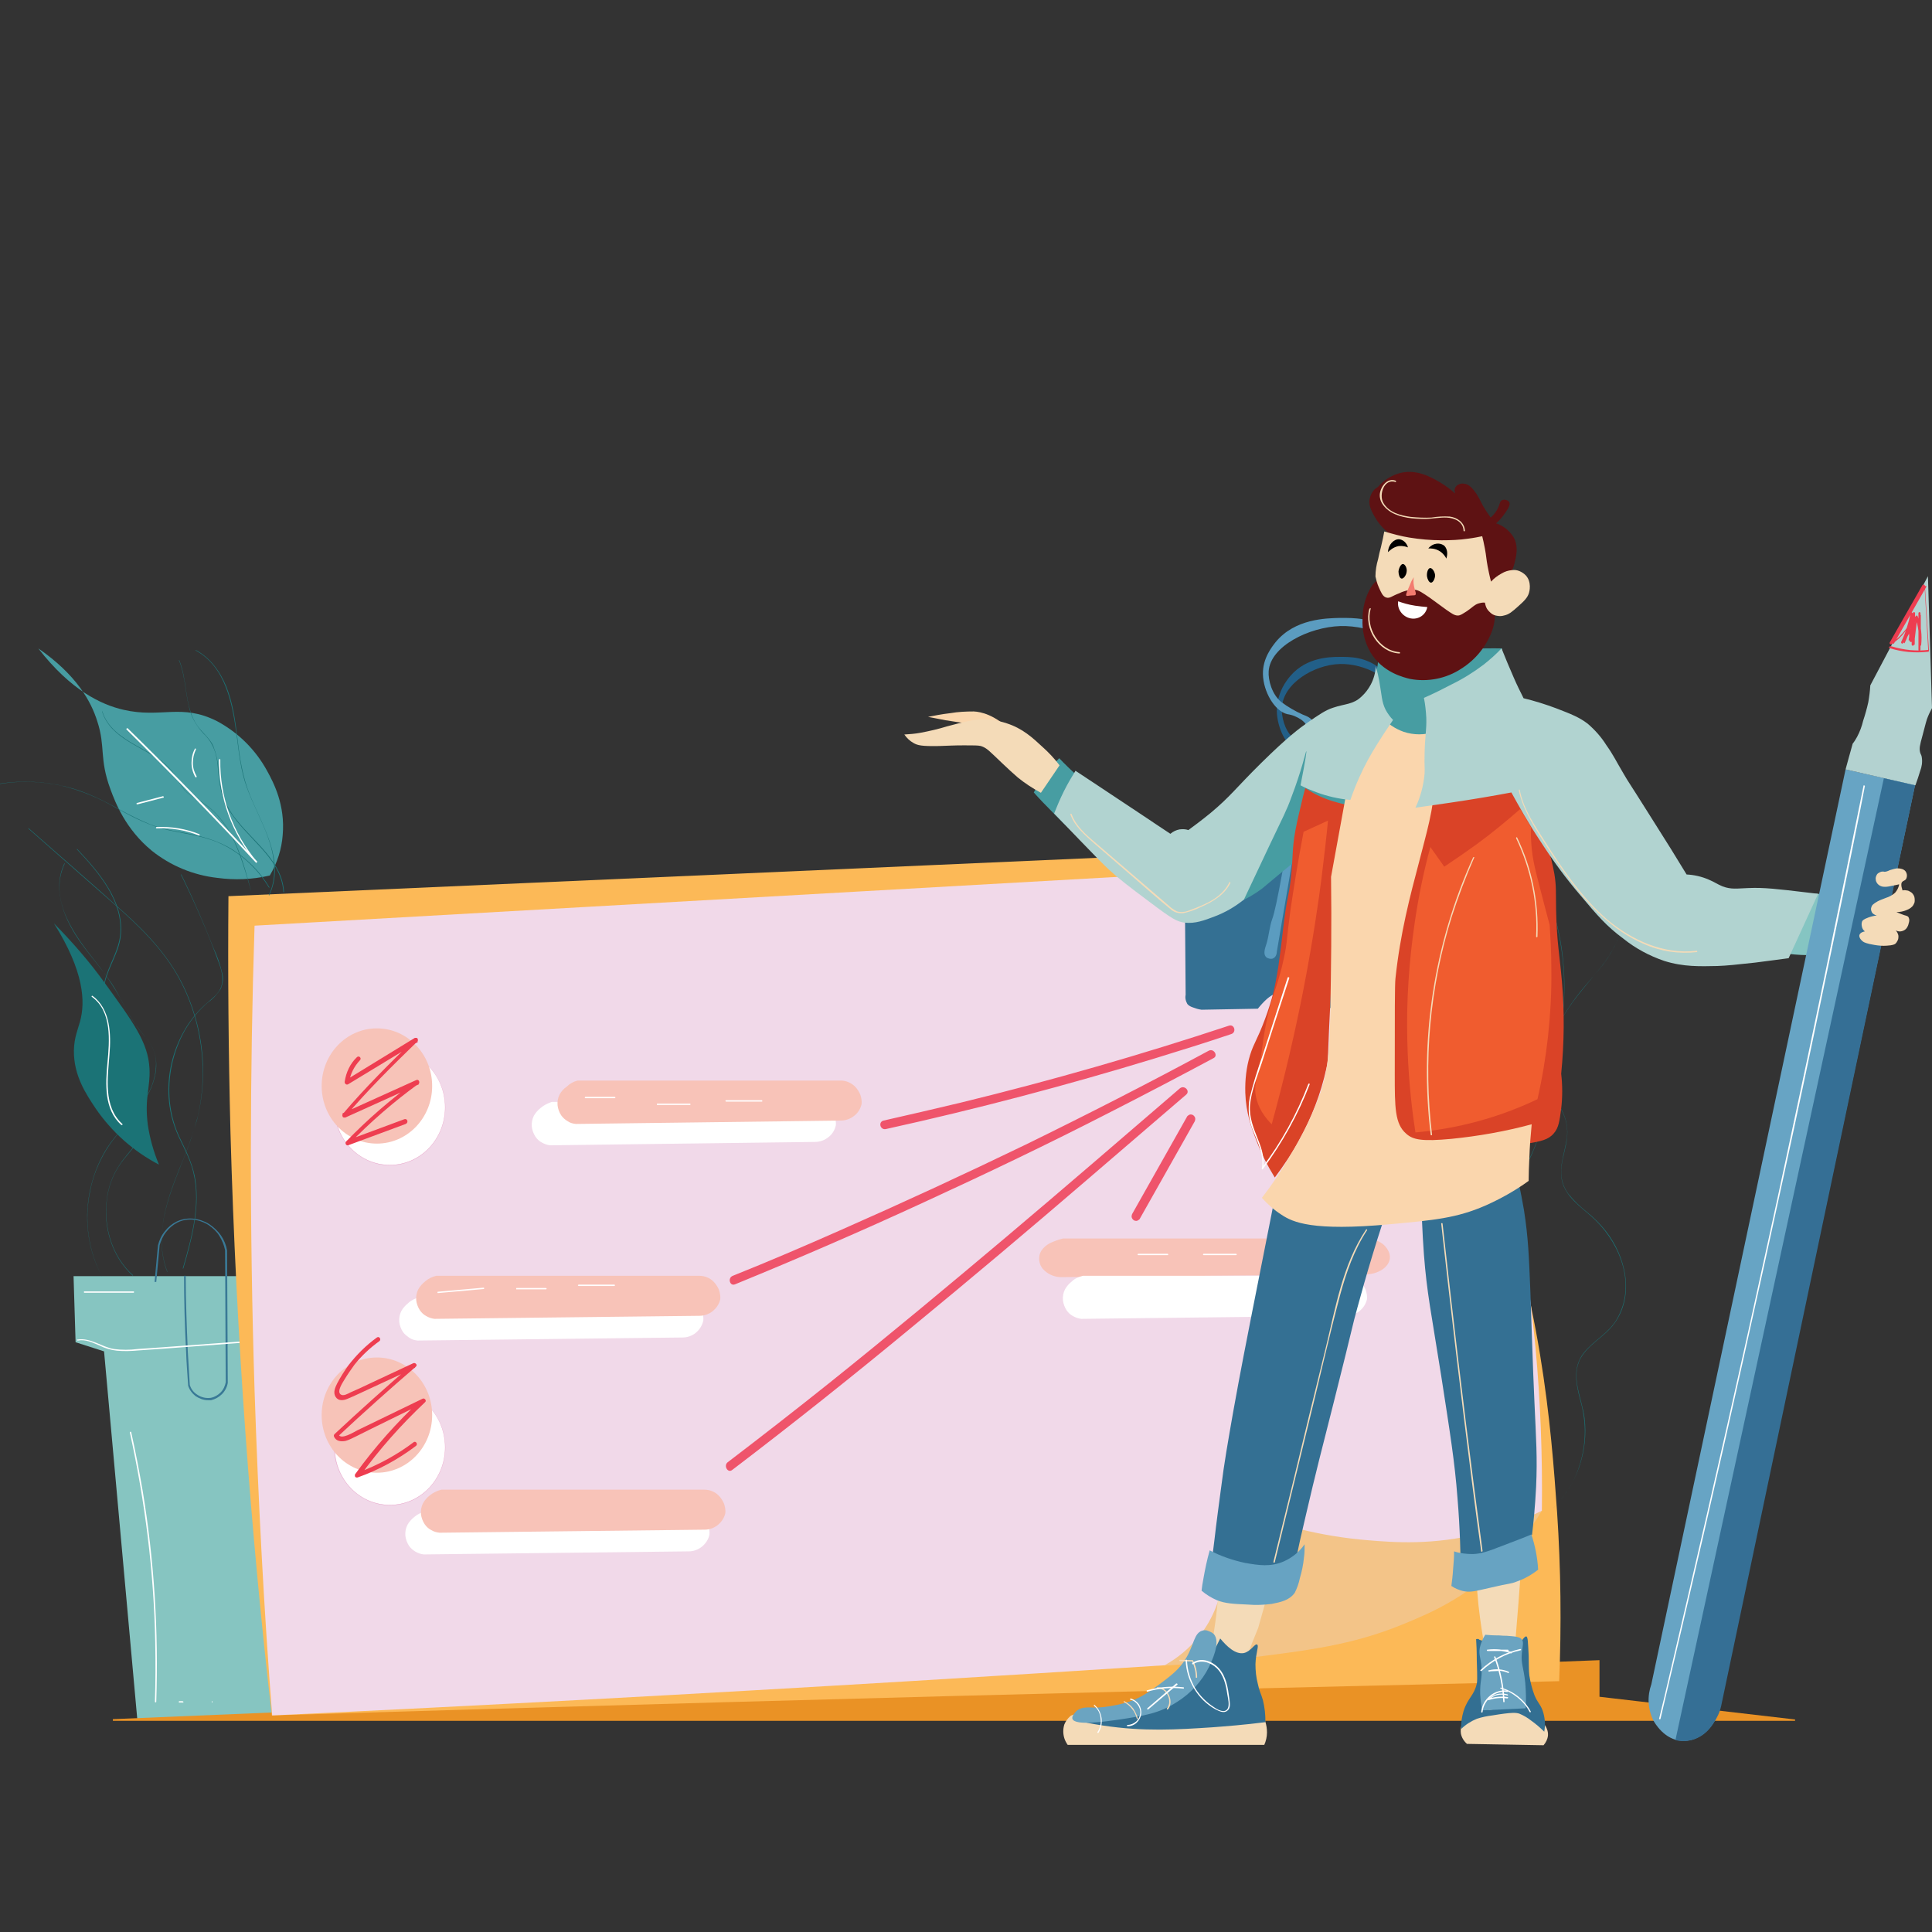 <?xml version="1.0" encoding="utf-8"?>
<!-- Generator: Adobe Illustrator 25.2.3, SVG Export Plug-In . SVG Version: 6.00 Build 0)  -->
<svg version="1.1" id="Layer_1" xmlns="http://www.w3.org/2000/svg" xmlns:xlink="http://www.w3.org/1999/xlink" x="0px" y="0px"
	 viewBox="0 0 570 570" style="enable-background:new 0 0 570 570;" xml:space="preserve">
<rect x="0" y="0" width="570" height="570" fill="#333333" stroke="none"/>
<style type="text/css">
	.st0{clip-path:url(#SVGID_2_);}
	.st1{fill:#86C5C1;}
	.st2{fill:#397996;}
	.st3{fill:#FFFFFF;}
	.st4{fill:#EA9225;}
	.st5{fill:#FCB957;}
	.st6{fill:#F3C488;}
	.st7{fill:#225F88;}
	.st8{fill:#F1D9E9;}
	.st9{fill:#347093;}
	.st10{fill:#F8C3B8;}
	.st11{fill:#5B9CC0;}
	.st12{fill:#479DA2;}
	.st13{fill:#1B7376;}
	.st14{fill:#E59BC3;}
	.st15{fill:#F7C3B8;}
	.st16{fill:#EE3D50;}
	.st17{fill:#FAD6AD;}
	.st18{fill:#F4DBB8;}
	.st19{fill:#5E1213;}
	.st20{fill:#DA4327;}
	.st21{fill:#F05C2F;}
	.st22{fill:#85C5C2;}
	.st23{fill:#67A3C2;}
	.st24{fill:#336F92;}
	.st25{fill:#6BA4C1;}
	.st26{fill:#B1D3D0;}
	.st27{fill:#67A4C4;}
	.st28{fill:#B3D2D0;}
	.st29{fill:#356F95;}
	.st30{fill:#EF546B;}
	.st31{fill:#F37C70;}
</style>
<g>
	<defs>
		<rect id="SVGID_1_" width="570" height="570"/>
	</defs>
	<clipPath id="SVGID_2_">
		<use xlink:href="#SVGID_1_"  style="overflow:visible;"/>
	</clipPath>
	<g class="st0">
		<path class="st1" d="M21.7,376.5l0.6,19.5l8.4,2.7l9.8,108.5l42.4-1.8c-1.5-42.9-3-85.9-4.5-128.9H21.7z"/>
		<path class="st2" d="M61.3,413.1c-1.3,0-2.5-0.5-3.6-1.2c-1-0.8-1.8-1.8-2.2-3.1v-0.1c-0.2-3.3-0.5-6.7-0.6-10.1
			c-0.4-7.4-0.6-14.8-0.6-22.2h0.5c0,7.4,0.3,14.8,0.6,22.2c0.2,3.3,0.4,6.7,0.6,10c0.4,1.3,1.2,2.3,2.4,3c1.1,0.7,2.5,1,3.8,0.8
			c1.1-0.2,2.1-0.8,2.9-1.6c0.8-0.8,1.3-1.9,1.5-3l-0.2-39c-0.3-1.5-0.9-2.9-1.7-4.2c-0.8-1.3-1.9-2.3-3.2-3.2
			c-1.1-0.7-5-2.8-9.2-0.7c-1.3,0.7-2.4,1.6-3.3,2.8c-0.9,1.1-1.5,2.5-1.9,3.9l-1,10.8h-0.5l1-10.8c0.4-1.5,1-2.9,2-4.1
			c0.9-1.2,2.1-2.2,3.5-2.9c4.4-2.1,8.5,0,9.7,0.8c1.3,0.9,2.5,2,3.4,3.3c0.9,1.3,1.5,2.8,1.8,4.4l0.2,39.1
			c-0.2,1.2-0.8,2.4-1.7,3.3c-0.9,0.9-2,1.5-3.2,1.8C62,413.1,61.7,413.1,61.3,413.1z"/>
		<path class="st3" d="M23,395.5c2.3-0.4,4.3,0.6,6.4,1.5c1.6,0.8,3.3,1.3,5.1,1.5c2.2,0.2,4.4,0.1,6.6-0.1l7.2-0.5l27.9-2.1
			c0.2,0,0.2-0.4,0-0.4l-28.4,2.1l-7.2,0.5c-2.3,0.3-4.7,0.3-7,0c-3.6-0.6-6.9-3.4-10.7-2.8C22.6,395.1,22.7,395.6,23,395.5
			L23,395.5z M38.3,422.6c4.5,20.4,7.1,41.1,7.5,62c0.1,5.8,0.1,11.7-0.1,17.5c0,0.2,0.4,0.2,0.4,0c0.7-20.8-0.6-41.7-4-62.2
			c-1-5.8-2.1-11.6-3.4-17.4c0,0-0.1-0.1-0.1-0.1c0,0-0.1,0-0.1,0c0,0-0.1,0-0.1,0.1C38.3,422.5,38.3,422.5,38.3,422.6L38.3,422.6z
			 M24.9,381.4h14.5c0.1,0,0.1,0,0.1-0.1c0,0,0.1-0.1,0.1-0.1s0-0.1-0.1-0.1c0,0-0.1-0.1-0.1-0.1H24.9c-0.1,0-0.1,0-0.1,0.1
			c0,0-0.1,0.1-0.1,0.1s0,0.1,0.1,0.1C24.8,381.4,24.9,381.4,24.9,381.4z"/>
		<path class="st4" d="M33.3,507.5h496.3l-57.9-6.7V490l-311.5,12.1L33.3,507.5z"/>
		<path class="st4" d="M529.6,507.7H33.3v-0.5l126.8-5.3l311.8-12.1v10.8l57.7,6.7L529.6,507.7z M45.8,507.2H525l-53.6-6.2v-10.7
			l-311.2,12.1L45.8,507.2z"/>
		<path class="st5" d="M67.4,264.4c-0.2,22.7,0,46,0.6,69.8c1.7,60.8,6,118.2,12.2,171.9c88.8-2.7,177.7-5.2,266.5-7.4
			c37.8-0.9,75.5-1.8,113.3-2.7c0.7-16.6,0.5-33.2-0.6-49.7c-1.8-25.4-4.6-63.4-21.2-107.4c-12.2-32.2-29.6-62.1-51.5-88.6
			L67.4,264.4z"/>
		<path class="st6" d="M454.9,445.7c-3.7,6.2-8.3,11.8-13.5,16.8c-10.1,9.5-19.9,13.6-27.7,16.8c-15,6.1-27.5,7.6-47.6,10.1
			c-9.4,1.1-17.2,1.7-22.5,2c-0.6-3.8-7.7-52.1,14.2-65.8c10.3-6.4,26.7-1.9,59.2,7.4C433.2,437.6,446.3,442.3,454.9,445.7z"/>
		<path class="st7" d="M378.9,279c-0.7,2.4-0.8,4.9-1.4,7.3c-0.3,1.2-0.7,2.6-0.1,3.5c0.2,0.3,0.4,0.5,0.7,0.6c0.3,0.1,0.6,0.1,1,0
			c0.3-0.2,0.6-0.5,0.8-0.8c0.2-0.3,0.3-0.7,0.2-1.1c3-20.7,5.9-41.4,8.9-62.1c0.3-1,0.2-2.1-0.1-3.1c-0.5-1.1-1.5-1.9-2.6-2.3
			c-1.8-1-3.5-2.2-5.1-3.6c-2.2-2.1-3.2-6.1-3-8.7c0.4-7.1,9.5-12.6,17.1-12.8c7.2-0.2,16.5,4.2,17.4,11.5c0.4,3.1-0.6,7.9-3,10
			c-1.4,1.3-2.9,2.4-4.5,3.4c-0.7,0.3-1.4,0.8-1.8,1.4c-0.6,0.9-0.9,2-0.9,3.1l8.7,60.1c-0.2,2.6,0.4,4.6,1.4,5
			c0.2,0.1,0.5,0.1,0.8,0.1c0.3-0.1,0.5-0.2,0.7-0.4c0.3-0.4,0.4-0.9,0.5-1.4c0-0.5-0.1-1-0.3-1.5c-3.3-19.9-6.5-39.9-9.8-59.8
			c-0.4-0.9-0.5-2-0.2-2.9c0.3-0.7,0.9-1.3,1.7-1.6c1.5-0.8,2.8-1.8,4.3-2.6c2.6-1.5,4.1-5.8,4.4-8.7c0.8-7.7-6.2-13.4-7.3-14.2
			c-4.5-3.7-9.1-3.6-12.2-3.6c-3.3,0-10.8,0.2-15.5,6.9c-1.9,2.6-3,5.8-3,9.1c0.1,4.9,2.8,10.5,5.9,11.3c1.2,0.2,2.4,0.8,3.4,1.6
			c0.3,0.2,0.6,0.6,0.9,0.9c0.2,0.4,0.4,0.8,0.4,1.2c0,0.6-0.1,1.2-0.4,1.8C381.9,263.1,379.8,276.1,378.9,279z"/>
		<path class="st8" d="M75.1,273.1c-1.4,43.3-1.5,89,0,137c1.1,33.2,2.8,65.2,5.2,96c62.2-2.9,124.8-6.3,188-10.1
			c25.2-1.5,50.3-3.1,75.3-4.7c4-2.2,7.5-5.2,10.3-8.7c4.3-5.4,5.8-10.7,7.7-17.5c1.8-6.6,2.9-13.3,3.2-20.1
			c12.3,5.1,25.3,8.3,38.6,9.4c8.2,0.7,19.4,1.5,33.5-2c6.2-1.6,12.3-3.8,18-6.7c0.2-16.1-0.4-32.3-1.9-48.3
			c-2.2-23.1-6.1-46-11.6-68.5c-6-25.6-13.7-50.7-23.2-75.2L75.1,273.1z"/>
		<path class="st9" d="M349.5,254.1c0.1,13.2,0.2,26.3,0.3,39.4c-0.1,0.5-0.1,0.9,0,1.4c0.1,0.5,0.3,0.9,0.5,1.3
			c0.4,0.5,1,0.8,1.6,1c0.8,0.3,1.7,0.6,2.6,0.7l16.6-0.3c0.8-1,1.7-2,2.7-2.9c1.8-1.5,2.5-1.5,2.7-1.5c0.9,0.1,1.8,0.5,2.4,1.2
			c1,0.8,1.8,1.8,2.3,3h57.9c1,0,1.9-0.5,2.6-1.2c0.4-0.4,0.7-0.9,0.8-1.5c0.2-0.5,0.2-1.1,0.2-1.7c-0.1-0.7-0.4-1.4-0.8-2.1
			c-0.4-0.6-1-1.1-1.6-1.5c0.2-12,0.4-24,0.6-36.1c-0.3-1-0.9-1.9-1.8-2.5c-0.4-0.3-1-0.5-1.5-0.6c-0.5-0.1-1.1-0.1-1.6,0.1
			l-82.4-0.2c-0.5-0.2-1-0.3-1.6-0.2c-0.5,0.1-1,0.3-1.5,0.6c-0.5,0.4-0.9,1-1.1,1.6C349.3,252.8,349.3,253.5,349.5,254.1z"/>
		<path class="st3" d="M162.8,325.1h77.6c1.6,0,3.1,0.6,4.2,1.7c0.7,0.7,1.2,1.5,1.6,2.4c0.3,0.9,0.5,1.9,0.4,2.8
			c-0.3,1.4-1.1,2.7-2.2,3.5c-1.1,0.9-2.5,1.4-3.9,1.4l-78.2,1c-0.9-0.1-1.7-0.4-2.4-0.8c-0.8-0.4-1.4-1-1.9-1.7c-0.6-0.9-1-2-1.1-3
			c-0.1-1.1,0.1-2.2,0.6-3.2c0.5-0.9,1.2-1.7,2.1-2.4C160.4,326.1,161.6,325.5,162.8,325.1z M123.7,382.7h77.6c1.6,0,3,0.6,4.2,1.7
			c0.7,0.7,1.2,1.5,1.6,2.4c0.3,0.9,0.5,1.9,0.4,2.8c-0.3,1.4-1.1,2.7-2.2,3.6c-1.1,0.9-2.5,1.4-3.9,1.4l-78.2,0.9
			c-0.9-0.1-1.7-0.3-2.4-0.8s-1.4-1-1.9-1.7c-0.6-0.9-1-2-1.1-3c-0.1-1.1,0.1-2.2,0.6-3.2c0.5-0.9,1.2-1.7,2.1-2.4
			C121.3,383.6,122.5,383.1,123.7,382.7z M125.5,445.9h77.6c1.6,0,3,0.6,4.2,1.7c0.7,0.7,1.2,1.5,1.6,2.4s0.5,1.9,0.4,2.8
			c-0.3,1.4-1.1,2.6-2.2,3.5c-1.1,0.9-2.5,1.4-3.9,1.4l-78.2,0.9c-0.9-0.1-1.7-0.4-2.4-0.8s-1.4-1-1.9-1.7c-0.6-0.9-1-2-1.1-3
			c-0.1-1.1,0.1-2.2,0.6-3.2c0.5-0.9,1.2-1.7,2.1-2.4C123.1,446.8,124.3,446.2,125.5,445.9z"/>
		<path class="st10" d="M170.4,318.8H248c1.6,0,3,0.6,4.2,1.7c0.7,0.7,1.2,1.5,1.6,2.4c0.3,0.9,0.5,1.9,0.4,2.8
			c-0.3,1.4-1.1,2.7-2.2,3.5c-1.1,0.9-2.5,1.4-3.9,1.4l-78.2,1c-0.9-0.1-1.7-0.3-2.4-0.8c-0.7-0.4-1.4-1-1.9-1.7c-0.6-0.9-1-2-1.1-3
			c-0.1-1.1,0.1-2.2,0.6-3.2c0.5-0.9,1.2-1.7,2.1-2.3C168.1,319.7,169.2,319.1,170.4,318.8z"/>
		<path class="st11" d="M375.4,271c-0.9,2.4-1,5.1-1.8,7.6c-0.4,1.2-0.9,2.7-0.2,3.6c0.2,0.3,0.6,0.5,1,0.6c0.4,0.1,0.8,0.1,1.1,0
			c0.4-0.2,0.7-0.4,0.9-0.8c0.2-0.4,0.3-0.8,0.3-1.2c3.7-21.5,7.3-43,11-64.5c0.3-1,0.3-2.2-0.2-3.2c-0.6-1.3-1.9-1.8-3.2-2.3
			c-2.2-1-4.3-2.2-6.3-3.7c-2.7-2.2-3.9-6.4-3.7-9.1c0.5-7.3,11.8-13,21.2-13.3c8.9-0.2,20.5,4.4,21.6,11.9
			c0.5,3.2-0.8,8.2-3.7,10.4c-1.7,1.4-3.6,2.6-5.6,3.5c-0.9,0.3-1.6,0.8-2.2,1.5c-0.7,0.9-1.1,2-1.1,3.2
			c3.6,20.8,7.2,41.6,10.8,62.4c-0.2,2.7,0.5,4.8,1.8,5.2c0.3,0.1,0.6,0.1,0.9,0.1c0.3-0.1,0.6-0.2,0.8-0.4c0.3-0.4,0.5-0.9,0.6-1.5
			c0-0.5-0.1-1.1-0.4-1.5l-12.2-62.1c-0.2-0.5-0.4-1-0.4-1.5c0-0.5,0-1.1,0.2-1.6c0.5-0.8,1.2-1.4,2.1-1.7c1.8-0.8,3.5-1.8,5.3-2.7
			c3.3-1.6,5.1-6,5.5-9.1c0.9-8-7.8-13.9-9-14.8c-5.6-3.8-11.3-3.7-15.1-3.7c-4.1,0.1-13.4,0.2-19.1,7.2c-1,1.3-3.8,4.7-3.7,9.4
			c0.1,5.1,3.4,10.9,7.2,11.8c1.5,0.2,2.9,0.8,4.2,1.7c1.3,1,1.5,1.7,1.6,2.2c0.1,0.7-0.1,1.3-0.5,1.9
			C379.1,254.6,376.5,268,375.4,271z"/>
		<path class="st12" d="M79.6,258.3c-5.1,1.2-10.3,1.4-15.5,0.7c-7.1-0.8-13.8-3.6-19.3-8c-7.8-6.4-10.8-14.3-12.2-18.1
			c-3.4-9.2-1.4-12.5-3.9-20.1c-1.8-5.8-6.1-13.7-17.4-21.5c9.6,12.4,18.6,16.6,25.1,18.1c11.2,2.6,17.1-2,27.7,3.4
			c6.3,3.4,11.4,8.5,14.8,14.8c1.8,3.3,5.3,9.9,4.5,18.8C83.1,250.5,81.8,254.6,79.6,258.3z"/>
		<path class="st13" d="M46.9,343.6C39.4,339.7,33,334,28.2,327c-2.8-4.2-6.5-9.7-6.4-17.1c0.1-3.9,1.2-6.2,1.8-8.5
			c1.6-5.7,1.3-14.7-7.7-29c5.4,5.5,10.5,11.3,15,17.6c8.5,11.7,12.8,17.6,13.2,25.2c0.3,5.7-1.5,8.5-0.5,16.6
			C44.2,335.8,45.3,339.8,46.9,343.6z"/>
		<path class="st10" d="M128.7,376.4h77.6c1.6,0,3.1,0.6,4.2,1.7c0.7,0.7,1.2,1.5,1.6,2.4c0.3,0.9,0.5,1.9,0.4,2.8
			c-0.3,1.4-1.1,2.6-2.2,3.5c-1.1,0.9-2.5,1.4-3.9,1.4l-78.2,0.9c-0.9-0.1-1.7-0.4-2.4-0.8c-0.8-0.4-1.4-1-1.9-1.7
			c-0.6-0.9-1-2-1.1-3c-0.1-1.1,0.1-2.2,0.6-3.2c0.5-0.9,1.2-1.7,2.1-2.4C126.4,377.2,127.5,376.7,128.7,376.4z M130.2,439.5h77.6
			c1.6,0,3.1,0.6,4.2,1.7c0.7,0.7,1.2,1.5,1.6,2.4c0.3,0.9,0.5,1.9,0.4,2.8c-0.3,1.4-1.1,2.6-2.2,3.5c-1.1,0.9-2.5,1.4-3.9,1.4
			l-78.2,0.9c-0.9-0.1-1.7-0.3-2.5-0.8c-0.8-0.4-1.4-1-1.9-1.7c-0.6-0.9-1-2-1.1-3c-0.1-1.1,0.1-2.2,0.6-3.2
			c0.5-0.9,1.2-1.7,2.1-2.4C127.8,440.4,129,439.8,130.2,439.5z M313.6,365.4H403c1.7,0,3.4,0.5,4.8,1.5c0.2,0.1,2.7,2.1,2.2,4.7
			c-0.5,2.4-3.4,4.3-7.1,4.4l-90.1,0.8c-1.9-0.1-3.7-0.9-5-2.3c-0.7-0.7-1.1-1.7-1.2-2.7c-0.1-1,0.1-2,0.7-2.9
			c0.6-0.9,1.5-1.6,2.4-2.1C311,366.2,312.3,365.7,313.6,365.4z"/>
		<path class="st13" d="M49.4,375.2c-3.9-10-0.4-20.6,3.4-30.1c2.1-4.8,3.8-9.6,5.3-14.6c1.1-4.3,1.7-8.7,1.8-13.2
			c0.2-8.9-1.7-17.7-5.5-25.8c-4.1-8.8-10.7-15.9-17.8-22.3c-9.3-8.4-18.7-16.5-28.1-24.8c-0.1-0.1-0.2,0-0.1,0.1l25,22
			c7.4,6.5,14.7,13.4,19.5,22.3c4.4,8.2,6.7,17.3,6.9,26.6c0.1,4.6-0.4,9.3-1.4,13.8c-1.3,4.9-2.9,9.6-4.9,14.3
			c-4,10-8.3,21.2-4.1,31.9C49.3,375.3,49.4,375.2,49.4,375.2L49.4,375.2z"/>
		<path class="st13" d="M39.2,376.2c-6-5.4-8.6-13.9-7.7-21.9c0.4-4.1,1.9-8,4.3-11.3c2.6-3.6,6.2-6.5,7-11.1
			c0.8-4.4-1.1-8.8-3.1-12.7c-2.4-4.6-5.2-9-7.1-14c-1.9-5-2.8-10.3-1.6-15.5c1.1-4.6,4-8.6,4.6-13.3c1.3-10.2-6.3-19-12.8-25.9
			c-0.1-0.1-0.1,0-0.1,0.1c6.2,6.6,13.5,15,12.8,24.8c-0.4,5.1-3.5,9.3-4.7,14.3c-0.9,4.6-0.6,9.3,1,13.7c1.6,4.6,3.7,9,6.3,13.2
			c2.5,4.4,5.3,9.6,4.6,14.9c-0.7,5-4.8,8.1-7.4,12.1c-2.1,3.1-3.4,6.7-3.8,10.3c-1.1,8.1,1.5,16.9,7.7,22.5
			C39.2,376.3,39.3,376.3,39.2,376.2L39.2,376.2z M79.4,264.2c4.9-10-1.9-20.4-5.6-29.5c-2.3-5.6-3.1-11.4-3.8-17.3
			c-0.6-5-1.3-10-3.2-14.8c-1.8-4.4-4.7-8.5-9-10.8c-0.1,0-0.1,0.1-0.1,0.1c8.9,4.8,10.9,15.9,12.1,25c0.7,5.2,1.2,10.5,3,15.4
			c1.8,5,4.4,9.6,6.2,14.6c2,5.5,2.9,11.8,0.3,17.2C79.3,264.2,79.4,264.3,79.4,264.2L79.4,264.2z"/>
		<path class="st13" d="M79.5,261.8c-2.6-4.4-6.2-8.1-10.5-10.9c-4.8-3.1-10.1-4.4-15.7-5.4c-3.1-0.5-6.1-1.2-9-2.3
			c-2.9-1.2-5.7-2.6-8.5-4.1c-5.2-2.9-10.5-5.6-16.3-7c-6.4-1.6-13.1-1.9-19.6-0.9c-0.1,0,0,0.1,0,0.1c6-1,12.2-0.8,18.2,0.5
			c5.8,1.4,11.3,3.7,16.4,6.7c5,2.8,9.9,5.3,15.5,6.5s11.3,1.8,16.5,4.6c5.3,2.8,9.7,7.1,12.8,12.2
			C79.4,261.9,79.6,261.9,79.5,261.8L79.5,261.8z M83.8,263.2c-0.5-9.1-8.8-14.7-14-21.3c-1.5-1.8-2.7-3.9-3.7-6.1
			c-0.9-2.7-1.5-5.6-1.6-8.4c-0.1-2.5-0.7-5-1.6-7.4c-1.3-2.7-3.9-4.3-5.3-6.9c-3.2-5.6-2.3-12.4-4.7-18.3c0-0.1-0.2,0-0.1,0
			c2.1,5.1,1.8,10.8,3.6,16c1,2.4,2.4,4.5,4.3,6.3c2.3,2.5,3.2,5.4,3.5,8.7c0.2,2.7,0.5,5.3,1.1,7.9c0.6,2.1,1.5,4.2,2.7,6
			c2.4,3.7,5.6,6.7,8.6,10c3.5,3.8,6.7,8.1,7,13.5c0,0,0,0,0,0c0,0,0,0,0,0S83.8,263.3,83.8,263.2C83.8,263.3,83.8,263.3,83.8,263.2
			L83.8,263.2z"/>
		<path class="st13" d="M74.2,263.3c-2.4-9.1-5.2-19.7-13.2-25.7c-2.2-1.7-5.1-2.6-6.8-4.9c-1.5-1.9-2.4-4.2-4.1-6
			c-2.8-3-6.5-4.8-10-6.8c-4.2-2.4-8.4-5.2-9.9-10c0-0.1-0.1,0-0.1,0c2.5,8.1,12,10.3,18,15.1c1.8,1.4,3.3,3.2,4.4,5.1
			c0.5,1.1,1.2,2.1,1.9,3c0.9,1,2,1.8,3.2,2.4c2.3,1.3,4.5,2.9,6.3,4.8c1.7,1.9,3.1,3.9,4.3,6.1C70.9,251.7,72.5,257.5,74.2,263.3
			C74.1,263.4,74.2,263.3,74.2,263.3L74.2,263.3z M30,376.5c-4-7.8-5.2-16.6-3.4-25.1c0.8-4.2,2.4-8.2,4.6-11.9
			c2.4-4,5.7-7.3,8.7-10.9c4.8-5.9,9.1-14.8,3.7-21.8c-1.5-1.9-3.1-3.6-4.4-5.6s-2.2-4-3.3-6c-2.2-3.9-4.7-7.7-7.5-11.2
			c-6.3-8-14.3-18.5-9.3-29.2c0-0.1-0.1-0.1-0.1-0.1c-3.8,8.1,0.2,17.1,5.1,23.8c2.8,3.9,6,7.5,8.7,11.4c2.7,4,4.4,8.4,7.1,12.3
			c1.3,2,3.1,3.6,4.4,5.6c1.3,2.1,1.9,4.4,1.7,6.8c-0.2,5-2.7,9.4-5.7,13.3c-2.8,3.6-6.1,6.8-8.6,10.6c-2.2,3.4-3.8,7.2-4.8,11.2
			C24.6,358.8,25.7,368.3,30,376.5C29.9,376.7,30.1,376.6,30,376.5L30,376.5z M54.1,374.2c2.4-8.3,4.8-17.1,3.6-25.8
			c-0.6-4.3-2.4-8.1-4.3-12c-1.8-3.6-2.9-7.4-3.3-11.4c-0.7-7.3,0.9-14.7,4.5-21.1c1.8-3.1,4.1-5.9,6.8-8.2c1.5-1,2.7-2.4,3.7-3.9
			c0.7-1.6,0.9-3.3,0.4-5c-0.6-2.4-1.4-4.8-2.5-7.1c-0.9-2.3-1.9-4.6-2.8-6.9c-2.1-5-4.3-9.9-6.7-14.8c0-0.1-0.2,0-0.1,0.1
			c4.2,8.5,8,17.2,11.2,26.1c0.8,2.1,1.4,4.6,0.7,6.8c-0.7,2.1-2.5,3.4-4.1,4.8c-2.5,2.1-4.7,4.7-6.4,7.5
			c-3.5,5.8-5.3,12.5-5.1,19.3c0.1,3.3,0.7,6.7,1.8,9.8c1.4,4,3.7,7.5,5,11.6c3.2,10,0.2,20.6-2.6,30.3c0,0,0,0,0,0
			S54,374.2,54.1,374.2C54.1,374.2,54.1,374.2,54.1,374.2C54.1,374.1,54.1,374.1,54.1,374.2L54.1,374.2z M439.1,317.2
			c5.6,0.6,11.6,1.4,16.4,4.7c4.5,3.1,7.4,8,6.8,13.6c-0.6,4.8-3,9.8-0.9,14.6c1.9,4.3,6.2,6.8,9.4,10c7.5,7.4,11.9,19.3,6.2,29.1
			c-2.4,4.2-6.9,6.3-9.8,10c-3.3,4.3-2.2,9.3-0.9,14.2c1.6,5.6,1.7,11.5,0.2,17.2c-1.4,5.6-4.4,10.6-8.5,14.6c0,0,0,0,0,0s0,0,0,0
			s0,0,0,0s0,0,0,0c3.5-3.4,6.2-7.6,7.9-12.3c1.6-4.7,2.2-9.6,1.6-14.5c-0.7-5.7-4.2-12-1.2-17.6c2.3-4.2,7.1-6.4,9.9-10.2
			c6.2-8.4,3.5-19.9-2.5-27.5c-1.6-2-3.5-3.9-5.5-5.5c-2-1.6-3.9-3.4-5.5-5.4c-1.7-2.3-2.4-5.2-2-8c0.3-2.8,1.3-5.5,1.6-8.3
			c0.7-5.4-1.7-10.3-6-13.6c-4.9-3.7-11.3-4.5-17.2-5.2C439,317.1,439,317.2,439.1,317.2L439.1,317.2z"/>
		<path class="st13" d="M444.5,339.4c12.8-15.4,18.6-36,16.7-55.8c-0.5-5.6-1.7-11-3.4-16.3c0-0.1-0.2,0-0.1,0
			c6.2,19.1,4.7,39.9-4.2,58c-2.5,5-5.5,9.7-9.1,14C444.3,339.4,444.4,339.5,444.5,339.4z"/>
		<path class="st13" d="M445.6,351c8.5-10.5,11.5-24.2,11.9-37.5c0.5-15.9-2.9-31.5-4.5-47.2c-1-9.7-1.4-19.6,0.1-29.3
			c0-0.1-0.1-0.1-0.1,0c-2.6,16.5,0.3,33,2.5,49.3c2,14.4,3.2,29.3-0.1,43.6c-1.7,7.6-5,14.8-9.9,21
			C445.5,351,445.5,351.1,445.6,351L445.6,351z"/>
		<path class="st13" d="M441.5,335l9.8-17.6c3.2-5.7,6.2-11.5,9.6-17.1c1.6-2.7,3.4-5.3,5.4-7.8c1.8-2.2,3.7-4.3,5.5-6.5
			c3.5-4.1,6-9,7.4-14.2c1.6-6.4,1.6-13,1.6-19.5c0,0,0,0,0,0c0,0,0,0,0,0c0,0,0,0,0,0s0,0,0,0c0.1,5.9,0,11.9-1.2,17.8
			c-1.2,5.7-3.8,11-7.5,15.5c-3.6,4.5-7.4,8.6-10.4,13.5c-3.3,5.3-6.2,10.9-9.2,16.4L441.4,335c0,0,0,0,0,0
			C441.4,335.1,441.4,335.1,441.5,335C441.5,335.1,441.5,335.1,441.5,335C441.5,335.1,441.5,335.1,441.5,335L441.5,335z"/>
		<path class="st3" d="M319.5,376.4h77.6c1.6,0,3.1,0.6,4.2,1.7c0.7,0.7,1.2,1.5,1.6,2.4c0.3,0.9,0.5,1.9,0.4,2.8
			c-0.3,1.4-1.1,2.6-2.2,3.5c-1.1,0.9-2.5,1.4-3.9,1.4l-78.2,0.9c-0.9-0.1-1.7-0.4-2.4-0.8c-0.8-0.4-1.4-1-1.9-1.7
			c-0.6-0.9-1-2-1.1-3c-0.1-1.1,0.1-2.2,0.6-3.2c0.5-0.9,1.2-1.7,2.1-2.4C317.1,377.2,318.3,376.7,319.5,376.4z M37.3,215.2
			c13,12.8,25.8,25.9,38.2,39.3c0.2,0.2,0.4-0.1,0.3-0.3c-7.1-8.4-11-19.1-10.8-30.1c0-0.2-0.4-0.2-0.4,0
			c-0.1,11.1,3.8,21.9,11,30.4l0.3-0.3c-12.4-13.4-25.1-26.5-38.2-39.3C37.5,214.7,37.2,215,37.3,215.2L37.3,215.2z"/>
		<path class="st3" d="M58,229c-0.7-1.2-1.1-2.5-1.1-3.9c0-1.4,0.3-2.7,0.9-4c0.1-0.2-0.2-0.4-0.3-0.2c-0.7,1.3-1,2.7-1,4.2
			c0,1.4,0.4,2.9,1.1,4.1c0,0,0,0,0,0.1s0,0,0.1,0s0.1,0,0.1,0c0,0,0.1,0,0.1,0c0,0,0,0,0.1,0c0,0,0,0,0-0.1
			C58,229.1,58,229.1,58,229C58,229,58,229,58,229z M58.8,246.1c-4-1.6-8.3-2.3-12.6-2.1c-0.2,0-0.3,0.4,0,0.4
			c4.3-0.2,8.5,0.5,12.5,2.1C58.9,246.6,59,246.2,58.8,246.1L58.8,246.1z M48.1,234.9l-7.7,2c-0.1,0-0.1,0-0.1,0.1c0,0,0,0.1,0,0.2
			c0,0.1,0,0.1,0.1,0.1c0,0,0.1,0,0.2,0l7.7-2C48.4,235.3,48.3,234.9,48.1,234.9L48.1,234.9z M36.1,331.6
			c-5.7-5.1-4.3-13.8-3.8-20.5c0.5-6,0.3-13.4-5-17.3c-0.2-0.1-0.4,0.2-0.2,0.3c6,4.3,5.2,13,4.6,19.5c-0.6,6.2-1,13.8,4.1,18.3
			C36,332,36.3,331.8,36.1,331.6z M52.9,502.3h1c0,0,0.1,0,0.1,0s0,0,0.1,0c0,0,0,0,0-0.1c0,0,0,0,0-0.1c0-0.1,0-0.1-0.1-0.1
			c0,0-0.1-0.1-0.1-0.1h-1c-0.1,0-0.1,0-0.1,0.1c0,0-0.1,0.1-0.1,0.1c0,0.1,0,0.1,0.1,0.1C52.8,502.3,52.9,502.3,52.9,502.3z
			 M62.6,502.3c0,0,0.1,0,0.1-0.1c0,0,0-0.1,0-0.1c0,0,0-0.1,0-0.1c0,0-0.1-0.1-0.1-0.1c0,0-0.1,0-0.1,0.1c0,0,0,0.1,0,0.1
			c0,0,0,0.1,0,0.1C62.5,502.2,62.5,502.3,62.6,502.3z M129.2,381.5l13.5-1.2c0.2,0,0.2-0.4,0-0.4l-13.5,1.2
			C129,381.1,129,381.5,129.2,381.5z M152.4,380.4h8.7c0.1,0,0.1,0,0.1-0.1c0,0,0.1-0.1,0.1-0.1s0-0.1-0.1-0.1c0,0-0.1-0.1-0.1-0.1
			h-8.7c0,0-0.1,0-0.1,0.1c0,0,0,0.1,0,0.1c0,0,0,0.1,0,0.1C152.3,380.4,152.3,380.4,152.4,380.4z M170.7,379.4h10.6
			c0,0,0.1,0,0.1-0.1c0,0,0-0.1,0-0.1c0,0,0-0.1,0-0.1c0,0-0.1-0.1-0.1-0.1h-10.6c-0.1,0-0.1,0-0.1,0.1c0,0-0.1,0.1-0.1,0.1
			c0,0.1,0,0.1,0.1,0.1C170.6,379.4,170.7,379.4,170.7,379.4z M172.7,324h8.7c0.1,0,0.1,0,0.1-0.1c0,0,0.1-0.1,0.1-0.1
			c0-0.1,0-0.1-0.1-0.1c0,0-0.1-0.1-0.1-0.1h-8.7c-0.1,0-0.1,0-0.1,0.1c0,0-0.1,0.1-0.1,0.1c0,0.1,0,0.1,0.1,0.1
			C172.6,324,172.6,324,172.7,324z M193.9,326h9.7c0,0,0.1,0,0.1-0.1c0,0,0-0.1,0-0.1c0,0,0-0.1,0-0.1c0,0-0.1-0.1-0.1-0.1h-9.7
			c0,0-0.1,0-0.1,0.1c0,0,0,0.1,0,0.1c0,0,0,0.1,0,0.1C193.8,326,193.9,326,193.9,326z M214.2,325h10.6c0,0,0.1,0,0.1-0.1
			c0,0,0-0.1,0-0.1c0,0,0-0.1,0-0.1c0,0-0.1-0.1-0.1-0.1h-10.6c-0.1,0-0.1,0-0.1,0.1c0,0-0.1,0.1-0.1,0.1s0,0.1,0.1,0.1
			C214.1,325,214.1,325,214.2,325z M335.8,370.3h8.7c0.1,0,0.1,0,0.1-0.1c0,0,0.1-0.1,0.1-0.1c0-0.1,0-0.1-0.1-0.1
			c0,0-0.1-0.1-0.1-0.1h-8.7c-0.1,0-0.1,0-0.1,0.1c0,0-0.1,0.1-0.1,0.1c0,0.1,0,0.1,0.1,0.1C335.7,370.3,335.8,370.3,335.8,370.3z
			 M355.1,370.3h9.6c0.1,0,0.1,0,0.1-0.1c0,0,0.1-0.1,0.1-0.1c0-0.1,0-0.1-0.1-0.1c0,0-0.1-0.1-0.1-0.1h-9.6c-0.1,0-0.1,0-0.1,0.1
			c0,0-0.1,0.1-0.1,0.1c0,0.1,0,0.1,0.1,0.1C355,370.3,355.1,370.3,355.1,370.3z M373.5,370.3h5.8c0.1,0,0.1,0,0.1-0.1
			c0,0,0.1-0.1,0.1-0.1c0-0.1,0-0.1-0.1-0.1c0,0-0.1-0.1-0.1-0.1h-5.8c-0.1,0-0.1,0-0.1,0.1c0,0-0.1,0.1-0.1,0.1
			c0,0.1,0,0.1,0.1,0.1C373.4,370.3,373.4,370.3,373.5,370.3z"/>
		<path class="st3" d="M115.1,444c9,0,16.3-7.6,16.3-17s-7.3-17-16.3-17s-16.3,7.6-16.3,17S106,444,115.1,444z"/>
		<path class="st14" d="M115,444.1c-9,0-16.4-7.7-16.4-17.1s7.4-17.1,16.4-17.1s16.4,7.7,16.4,17.1S124.1,444.1,115,444.1z M115,410
			c-9,0-16.3,7.6-16.3,17s7.3,17,16.3,17s16.3-7.6,16.3-17S124,410,115,410z"/>
		<path class="st15" d="M111.2,434.5c9,0,16.3-7.6,16.3-17s-7.3-17-16.3-17s-16.3,7.6-16.3,17S102.2,434.5,111.2,434.5z"/>
		<path class="st16" d="M122.3,425.3c-5.1,3.9-10.8,7-16.8,9.2l0.7,1c5.7-7.9,12.1-15.1,19.2-21.8c0.6-0.5-0.2-1.4-0.8-1l-13,6.3
			l-6.2,3c-0.8,0.4-4.9,3-5.5,1.2l-0.2,0.6c7.5-7,15.2-13.9,23-20.6c0.6-0.5-0.2-1.3-0.8-1l-10.7,5l-5.1,2.4l-2.7,1.2
			c-0.8,0.4-2.1,1.2-2.9,0.6c-1.2-0.9,0.6-3.5,1.2-4.5c0.9-1.5,1.9-2.9,2.9-4.3c2.1-2.6,4.5-4.9,7.3-6.9c0.7-0.5,0-1.6-0.7-1.1
			c-3.2,2.3-6,5.1-8.4,8.2c-1.2,1.7-2.3,3.4-3.3,5.3c-0.6,1.2-1.3,2.7-0.5,4c0.8,1.3,2.3,1.1,3.5,0.6c2.2-0.9,4.4-2,6.6-3l13.4-6.2
			l-0.8-1c-7.8,6.7-15.5,13.6-23,20.6c-0.1,0.1-0.1,0.2-0.2,0.3c0,0.1,0,0.2,0,0.3c0.5,1.5,2.1,1.7,3.5,1.4c1-0.3,2-0.8,3-1.3l4-2
			l16.1-7.9l-0.8-1c-7.2,6.7-13.7,14-19.5,22c-0.1,0.1-0.1,0.2-0.1,0.4s0,0.3,0.1,0.4c0.1,0.1,0.2,0.2,0.3,0.2c0.1,0,0.3,0,0.4,0
			c6.2-2.2,11.9-5.3,17.2-9.3c0.7-0.5,0-1.6-0.7-1.1L122.3,425.3z"/>
		<path class="st3" d="M115.1,343.7c9,0,16.3-7.6,16.3-17c0-9.4-7.3-17-16.3-17s-16.3,7.6-16.3,17C98.7,336.1,106,343.7,115.1,343.7
			z"/>
		<path class="st14" d="M115,343.8c-9,0-16.4-7.7-16.4-17.1s7.4-17.1,16.4-17.1s16.4,7.7,16.4,17.1S124.1,343.8,115,343.8z
			 M115,309.7c-9,0-16.3,7.6-16.3,17c0,9.4,7.3,17,16.3,17s16.3-7.6,16.3-17C131.3,317.3,124,309.7,115,309.7z"/>
		<path class="st15" d="M111.2,337.4c9,0,16.3-7.6,16.3-17c0-9.4-7.3-17-16.3-17s-16.3,7.6-16.3,17
			C94.9,329.8,102.2,337.4,111.2,337.4z"/>
		<path class="st16" d="M119.3,330.2l-17,6.3l0.6,1.1c6.3-6.5,13.2-12.5,20.5-17.8c0.2-0.1,0.3-0.2,0.3-0.4c0-0.2,0-0.3-0.1-0.5
			c0-0.1-0.1-0.1-0.2-0.2c-0.1-0.1-0.1-0.1-0.2-0.1c-0.2,0-0.3,0-0.5,0.1l-21.7,9.8l0.8,1c6.7-7.9,14-15.1,21.4-22.3
			c0.1-0.1,0.1-0.3,0.1-0.4s-0.1-0.3-0.1-0.4c-0.1-0.1-0.2-0.2-0.4-0.2c-0.1,0-0.3,0-0.4,0L102,318.7l1,0.7c0.3-2.5,1.5-4.8,3.2-6.6
			c0.6-0.6-0.3-1.5-0.9-0.9c-2,1.9-3.2,4.5-3.6,7.2c-0.1,0.5,0.4,1.1,1,0.8l20.6-12.5l-0.8-1c-7.4,7.2-14.7,14.4-21.4,22.3
			c-0.1,0.1-0.1,0.3-0.1,0.4c0,0.1,0.1,0.3,0.1,0.4c0.1,0.1,0.2,0.2,0.4,0.2c0.1,0,0.3,0,0.4,0l21.7-9.8l-0.7-1.1
			c-7.5,5.4-14.4,11.4-20.8,18c-0.4,0.4,0,1.3,0.6,1.1l17-6.3C120.6,331.2,120.2,329.9,119.3,330.2L119.3,330.2z"/>
		<path class="st17" d="M273.8,211.5c1.6-0.3,3.9-0.8,6.6-1.1c2.3-0.4,4.6-0.5,6.9-0.5c2,0.1,6.2,0.9,11.1,5.8
			c-3.6-0.8-6.6-1.3-8.7-1.6c-3.6-0.6-5.7-0.8-10.7-1.6C276.8,212.1,275,211.7,273.8,211.5z"/>
		<path class="st18" d="M435.5,464.5c0.1,2.9,0.4,5.9,0.7,9.1c0.5,4.6,1.2,8.9,1.9,12.9l8.9-1.3c0.7-8.1,1.3-16.3,1.9-24.4
			L435.5,464.5z M432.3,506.9c-1,1.3-1.5,2.9-1.3,4.5c0.2,1.2,0.9,2.3,1.8,3.1l22.6,0.4c0.7-0.8,1.2-1.8,1.3-2.9
			c0.2-2.8-2.5-4.9-3.6-5.8C446.8,501.3,435.7,502,432.3,506.9z M315.8,506.3c-0.8,0.7-1.4,1.5-1.8,2.5c-0.4,1.3-0.4,2.7,0,4
			c0.2,0.7,0.6,1.4,1,2h58c0.5-1.1,0.8-2.4,0.8-3.7c0-2.2-0.7-4.4-2-6.2C369,504.9,319.2,503.4,315.8,506.3z"/>
		<path class="st9" d="M376.4,351.6c-0.6,3.2-1.5,8-2.7,13.9c-2,10.2-2.7,13.6-4.3,21.7c-1.5,7.7-3.4,17.2-5.6,29.5
			c-1.5,8.6-2.6,14.7-3.6,22.7c-0.4,3-1.4,10.4-1.9,14.9c-0.4,3.2-0.7,5.8-1,7.5l20.3,2.5l4.8-4.5c0.6-3,1.6-7.4,2.9-12.9
			c2.8-12.1,4.8-19.8,8.2-33.2c6.2-24.6,5.2-21.5,7-28c2.3-8.5,5.8-20.6,10.9-35.3l8,3.3c0,3.8,0.2,9.5,0.7,16.4
			c0.9,11.6,2.1,16.8,5.1,35.8c2.6,16.8,4,25.4,4.8,36c0.8,9.5,0.9,17.2,1,22.2c4.4-1.4,8.6-3.3,12.5-5.5c3-1.7,5.8-3.6,8.5-5.8
			c0.4-3.3,0.9-8.2,1.2-14.1c0.4-8.8,0-14-0.5-25.2c-0.5-10.9-0.8-21.8-1.2-32.7c-0.4-9.8-0.6-15.7-1.9-23.9
			c-0.9-5.3-1.9-9.6-2.6-12.6L376.4,351.6z"/>
		<path class="st3" d="M410.8,194.6c-0.3,1.5,0.6,3-0.2,6.6c-0.1,1.3-0.6,2.5-1.4,3.5c-1.5,1.6-3.1,1-3.9,2.2
			c-1.3,2.1,2.4,6.7,2.7,7c1.3,1.6,4.9,6.1,11.1,6.4c7.2,0.4,11.7-5.1,12.9-6.7c0.8-1,4.4-6,3.2-10.9c-0.4-1.7-1.1-2.1-1.9-4.9
			c-1.2-4-0.3-5.3-1.1-6.7C429.3,186,412,189,410.8,194.6z"/>
		<path class="st12" d="M382.9,253.4c-0.1,0.1-2.5,2.1-5.8,4.8c-3.1,2.6-4.3,3.6-4.8,4c-4.3,3.2-9.2,5.4-14.5,6.3
			c-7.4,1.2-13.3-2.7-25.1-10.3c-7.9-5.3-15.1-11.3-21.7-18.1c-2.5-2.5-4.6-4.7-6-6.3c1-1.8,2.1-3.6,3.4-5.3
			c1.3-1.7,2.6-3.3,4.1-4.8c1.5,1.6,3.9,3.9,6.8,6.6c9.4,8.8,14.1,13.1,20,15.6c4,1.7,10.7,4.5,17.6,2c2.2-0.8,4.7-2.2,15.7-16.6
			c9.4-12.2,9.3-13.4,12.8-15.6c6.6-4.2,10.8-2.7,15.5-7.3c3.9-3.9,5.2-9.3,5.7-13.2c12-2.8,24.2-4.1,36.5-3.9c0.5,3,0.8,6,0.7,9.1
			c0,1.3-0.6,18.8-11.8,30.5C417.9,245.3,390.6,247.2,382.9,253.4z"/>
		<path class="st19" d="M404,147.8c0,0.8,0,2,1.6,4.7c2.6,4.4,4.2,4,5,6.4c1.4,4.3-2.2,9.5-3.1,10.8c-1.4,2.1-1.9,1.7-3.1,3.7
			c-1.6,2.8-2.4,5.9-2.4,9.1c-0.2,3.5,0.6,6.9,2.3,9.9c3.6,6.1,10.1,7.5,11.7,7.9c5.2,1,10.7-0.1,15.1-3c4.3-2.7,7.5-6.7,9.2-11.4
			c1.6-5-0.2-6.5,2.1-11.4c1.6-3.5,3.3-4.2,4.4-8.2c0.5-2,1.1-4.4,0.2-6.9c-0.5-1.2-1.3-2.2-2.3-3.1c-1-0.9-2.1-1.5-3.3-1.9
			c0.9-0.8,1.7-1.7,2.4-2.7c1-1.4,1.9-2.7,1.5-3.5c-0.2-0.4-0.6-0.6-1-0.7c-0.4-0.1-0.9-0.1-1.2,0.1c-0.6,0.3-0.6,1.1-1.1,2.2
			c-0.5,1.1-1.3,2.1-2.2,2.9c-0.8-1.1-1.6-2.3-2.3-3.5c-0.6-1.2-1.2-2.4-1.9-3.5c-1-1.4-2.1-2.9-3.7-3c-0.5-0.1-1,0-1.5,0.2
			c-0.5,0.2-0.8,0.5-1.1,1c-0.2,0.5-0.2,1.1,0,1.7c-1.3-1.2-2.8-2.3-4.3-3.2c-2.7-1.6-6.9-4-11.7-2.9c-2.6,0.6-5,2.1-6.8,4.2
			C405,144.5,404.2,146.1,404,147.8z"/>
		<path class="st18" d="M406.8,173.3c0.6,1.3,1.1,2.7,2.2,3c1.1,0.3,1.5-0.4,3.9-1.3c1.4-0.7,2.9-1,4.5-1c1.2,0.1,2.3,0.9,4.5,2.4
			c1.1,0.8,1.8,1.3,4.8,3.5c1.6,1.1,2.4,1.7,3.4,1.7c0.8,0,1.4-0.5,2.7-1.3c1.6-1.1,2-1.7,3.2-2.2c0.7-0.2,1.4-0.4,2.1-0.3
			c0.1,0.6,0.3,1.3,0.6,1.8s0.8,1,1.3,1.4c0.5,0.4,1.1,0.6,1.8,0.7c0.6,0.1,1.3,0.1,1.9-0.1c1.5-0.3,2.4-1.1,4.2-2.7
			c1.8-1.6,2.8-2.6,3.2-4c0.1-0.3,0.9-3.2-1-5.2c-0.5-0.5-1.1-0.9-1.8-1.2c-0.7-0.3-1.4-0.4-2.2-0.3c-1.1,0.1-2.1,0.4-3.1,1
			c-1.1,0.6-2.2,1.4-3.1,2.4c-0.5-1.9-0.8-3.5-1-4.5c-0.4-2.1-0.4-3.1-0.8-5.2c-0.3-1.6-0.6-2.9-0.8-3.7c-1,0.2-2.4,0.5-4,0.7
			c-2.7,0.4-5.3,0.5-8,0.5c-3.2,0-6.4-0.3-9.5-0.8c-2.5-0.4-5-1.1-7.4-1.8c-0.2,1.1-0.5,2.7-1,4.7c-0.4,1.5-0.5,1.9-0.8,3.4
			c-0.5,1.7-0.8,3.4-0.8,5.2C406,171,406.3,172.2,406.8,173.3z"/>
		<path class="st20" d="M385.1,232.5c-0.4,1.4-0.9,3.3-1.4,5.6c0,0-0.9,3.6-1.5,6.8c-1.1,6-0.6,7.5-1.4,14.6
			c-0.6,5.2-0.9,4.2-1.9,11.8c-0.6,4.6-0.6,5.5-1.4,11.3c-0.4,3.3-1,6.6-1.7,9.8c-0.7,2.8-1.6,5.6-2.6,8.3
			c-2.4,6.4-3.2,6.8-4.4,10.6c-1.1,3.6-1.5,7.3-1.4,11.1c0.2,6,1.8,10.3,3.4,14.4c1.4,3.7,3.2,7.2,5.3,10.6
			c2.7-3.6,5.2-7.3,7.3-11.3c3.6-6.5,6.3-13.5,7.9-20.8c0.7-3.1,0.3-2.5,1.3-21.8c0.3-6.6,0.8-15.3,1.6-25.5c0.4-5,0.6-7.6,1-10.8
			c0.7-6.6,1.9-13.2,3.4-19.6c-1.3-0.2-2.6-0.4-3.9-0.8C391.2,235.9,388,234.5,385.1,232.5z M415.8,244.9c-1.1,3.7-2.8,9.6-4.3,15.6
			c-1.8,6.3-3.2,12.7-4.4,19.1c-0.4,2.3-0.8,6.8-1.7,15.6c-1,10.5-1.2,13.2-1.2,15.4c-0.1,4.5,0.1,8.9,0.5,13.3
			c0.7,2.5,1.9,4.9,3.3,7c2.3,3.3,4.4,4.5,4.1,6.5c-0.1,0.7-0.5,1.4-1,1.9c-0.5,0.5-1.2,0.9-1.9,1.1c-0.7,0.1-1.3,0-2-0.2
			c-0.6-0.2-1.2-0.6-1.7-1.1c0.9,1.7,1.7,3.4,2.2,5.3c0.4,1.3,0.6,2.6,0.7,4c2-0.8,5-1.8,8.7-3c10.5-3.5,15.8-5.2,21.5-6
			c4.3-0.6,6.9-1.1,12.1-2c3.9-0.7,6.1-1.1,7.7-3c1.5-1.7,1.7-3.7,2.2-7.3c0.4-3.4,0.4-6.9,0-10.3c0.9-9.1,1-18.3,0.2-27.4
			c-0.6-7.2-1.5-11.3-1.7-20.9c-0.1-5.3,0.1-6.9-0.5-10.6c-1-5.7-2.8-11.2-5.6-16.4c-3.2-6.5-4.8-9.8-8-11.1
			c-1.3-0.5-3.9-0.2-9.2,0.5c-9.3,1.2-11.5,2.2-13,3c-2,1.1-3.8,2.6-5.3,4.3C417.2,240,416.5,242.2,415.8,244.9z"/>
		<path class="st21" d="M422,249.9l4.1,5.8c3-2,6.2-4.2,9.4-6.5c4.8-3.5,9.1-7.1,13-10.5c1.1,1.8,2.1,3.6,3.2,5.4
			c-0.1,2.1,0,4.1,0.2,6.2c0.4,3.9,1.1,6.5,2.6,12.3c0.6,2.3,1.5,5.9,2.7,10.3c0.2,3.4,0.5,7.8,0.5,13.1c0.1,6.6-0.3,13.3-1,19.9
			c-0.7,6.2-1.7,12.3-3.1,18.4c-11.3,5.4-23.5,8.7-36,9.8c-1.4-9-2.2-18.1-2.4-27.2c-0.3-11.6,0.5-23.2,2.2-34.8
			C418.5,264.6,420,257.2,422,249.9z M384.6,245.4l7.2-3.3c-0.4,4.5-1.1,10.2-1.9,16.9c-0.7,5.5-2.4,17.9-5.5,33.7
			c-2.2,11.2-5.2,24.4-9.2,39c-3.4-3.4-4.5-6.6-4.8-9.1c-0.3-2.5,0.3-4,1.2-8.8c1.1-5.6,0.8-5.9,1.7-10.6c1.8-9.9,3.6-11.5,5.5-20.6
			c1-4.5,0.7-5.1,1.9-13.9C381.5,263.3,382.7,255.3,384.6,245.4z"/>
		<path class="st22" d="M522.2,280.4c4.8,1.2,9.8,1.6,14.7,1.3c1.1-5.7,2.3-11.4,3.4-17.1c-1.8-0.7-3.7-1-5.6-0.9s-3.8,0.6-5.5,1.4
			C524.2,267.8,521.4,273.9,522.2,280.4z"/>
		<path class="st17" d="M407.6,211.4c1.7,2.1,4,3.6,6.5,4.5c3,1,6.2,1,9.2,0c0.4,4.5,0.5,9.1,0.2,13.6c-0.6,9.9-2.6,16-4.8,24.7
			c-2.7,10.2-5.6,21.2-7,34.5c-0.2,1.7-0.2,10.5-0.2,28.2c0,9.8,0,14.7,3.4,17.6c2,1.8,4.7,2.3,13.3,1.5c8-0.8,15.9-2.2,23.7-4.3
			c-0.3,3.2-0.6,6.6-0.7,10.1c-0.1,2.2-0.2,4.4-0.2,6.6c-4,2.9-8.3,5.3-12.8,7.3c-8.5,3.7-15.2,4.3-28.2,5.5
			c-22.8,2.1-28.6-0.6-31.9-2.8c-2.2-1.4-4.1-3.1-5.8-5c3.1-4,5.9-8.2,8.4-12.6c3.5-5.6,6.4-11.6,8.7-17.9
			c2.6-7.6,2.9-13.7,3.1-25.2s0.4-24.5,0.2-39l6.3-34.5L407.6,211.4z"/>
		<path class="st23" d="M429,457.7c1.8,0.6,3.7,0.8,5.5,0.8c2.5-0.1,4.3-0.7,8.9-2.5c3.9-1.5,6.9-2.6,8.4-3.3
			c1.1,3.3,1.8,6.8,2,10.4c-1.9,1.5-4,2.7-6.3,3.5c-2,0.8-1.8,0.4-7.7,1.8c-4.5,1-5.9,1.5-8.2,1c-1.2-0.3-2.4-0.8-3.4-1.5
			c0.2-1.5,0.4-3.1,0.5-4.8C428.9,461.1,429,459.3,429,457.7z"/>
		<path class="st18" d="M359.5,469c-0.1,2.5-0.4,5.1-0.7,7.8c-0.4,3.2-0.9,6.2-1.4,9.1l10.4,3c1.1-2.9,2.2-5.7,3.4-8.6
			c0.9-3.2,1.8-6.4,2.7-9.6L359.5,469z"/>
		<path class="st24" d="M360,483.4c1.9,2.3,4.5,4.8,7,4.3c2.1-0.5,3.2-2.9,3.9-2.5c0.6,0.4-0.4,2.3-0.5,5.8c0,2,0.2,3.9,0.7,5.8
			c0.5,2.4,0.9,2.7,1.5,4.8c0.5,2.1,0.8,4.3,0.7,6.5c-6.3,0.8-11.6,1.2-15.5,1.5c-10.6,0.7-20.3,1.3-32.3-0.5
			c-3.4-0.5-6.2-1.1-8-1.5c5.5-0.1,10.9-0.8,16.2-2.3c5.4-1.5,9.9-2.8,14.7-6.5c2.4-2,4.6-4.3,6.5-6.8
			C356.9,489.3,358.6,486.4,360,483.4z"/>
		<path class="st25" d="M354.7,481.1c-2.4,0.7-2.4,4-4.6,7.8c-2,3.6-4.7,5.5-8.4,8.3c-2.9,2.1-5.8,4.2-10.1,5.3
			c-2.7,0.7-5.4,1.2-8.2,1.3c-2.1,0-4.2-0.4-5.8,1c-0.1,0.1-1.5,1.4-1.2,2.3c0.7,2.2,10.2,0.7,13.3,0.3c7.9-1.2,12.4-1.9,17.6-5.3
			c4-2.5,7.3-6.1,9.4-10.3c0.7-1.5,3.6-7.3,1.4-9.7c-0.4-0.4-1-0.7-1.6-0.9C355.9,480.9,355.3,480.9,354.7,481.1z"/>
		<path class="st24" d="M435.5,483.6c0.1,1.5,0.2,3.7,0.2,6.3c0.2,5.8,0.1,6.3,0,6.8c-0.8,3.6-2.6,4.1-3.9,8.1
			c-0.5,1.7-0.8,3.5-0.7,5.3c1.3-1.3,2.9-2.3,4.6-3c1.5-0.5,3-0.8,4.6-1c6-1,7.1-0.8,8-0.5c1.2,0.5,2.4,1.2,3.4,2
			c1.4,1,2.7,2.1,3.9,3.3c0.4-2.1,0.2-4.3-0.5-6.3c-0.7-1.9-1.4-2.1-2.4-4.5c-0.7-1.9-1.2-3.8-1.5-5.8c-0.2-1.9-0.1-2.2-0.2-6
			c-0.2-3.6-0.2-5.4-0.7-5.5c-0.7-0.1-2.1,2.2-2.5,4.8c-0.1,1.6,0,3.2,0.3,4.8c0.4,3.3,0.7,5.4,0.7,5.4c0.3,1.4,0.4,2.9,0.2,4.3
			c-0.1,0.6-0.2,1.2-0.4,1.8c-1.5,0-3.1,0-4.8,0.1s-3.2,0.3-4.6,0.5c-0.1-1.8-0.2-3.2-0.2-4.2c-0.2-3.6-0.2-4.5-0.4-6.9
			c-0.2-3.1-0.3-2.5-0.4-3.9c-0.1-3,0.3-4.4-0.6-5.2c-0.3-0.3-0.7-0.4-1.1-0.5C436.3,483.5,435.9,483.5,435.5,483.6z"/>
		<path class="st25" d="M438.2,482.3c0.9,0.1,2.3,0.2,4.1,0.2c1.1,0.1,1.5,0.1,2.2,0.1c2.6,0.2,3.9,0.3,4.5,1.1c0.6,0.7,0.2,2,0,4
			c-0.3,3.3,0.5,4,1,8.8c0.2,2.5,0.3,5,0.1,7.5l-12.8,0.6c-0.3-1.6-0.5-3.2-0.6-4.8c-0.1-3.8,0.6-4.4,0.4-7.8
			c-0.2-3-0.9-3.7-0.5-5.9C436.9,484.8,437.4,483.5,438.2,482.3z"/>
		<path class="st18" d="M312.6,225.8c-1.5-2-3.2-3.8-5.1-5.5c-2.8-2.6-5.8-5.4-10.5-6.9c-2.7-0.9-5.5-1.3-8.3-1.1
			c-2,0.1-4.4,0.7-9.3,2c-2.6,0.8-5.2,1.4-7.9,1.9c-1.6,0.3-3.1,0.4-4.7,0.5c0.7,1,1.6,1.9,2.7,2.5c1.2,0.7,2.4,1,7.5,0.9
			c3.3-0.1,4.3-0.2,7.5-0.2c2.8,0,4.1,0,4.9,0.2c1.8,0.6,2.4,1.4,6.2,5c1.9,1.8,3.3,3.1,4.7,4.3c2.1,1.7,4.4,3.2,6.8,4.5
			L312.6,225.8z"/>
		<path class="st26" d="M420.1,205.9c3.4-1.5,6.1-2.9,8.2-4c3.3-1.6,6.5-3.6,9.4-5.8c1.9-1.5,3.7-3.1,5.3-4.8
			c1.1,2.8,2.3,5.6,3.6,8.6c0.9,2.1,1.9,4.1,2.9,6.1c3.3,0.8,6.5,1.8,9.7,3c4.4,1.7,6.7,2.6,9.2,4.5c2.1,1.8,4,3.9,5.5,6.3
			c2.2,3.1,2.8,4.6,5.3,8.8c1.4,2.4,0.9,1.4,7,11.1c2.1,3.4,4.2,6.6,6.8,10.8c1.9,3.1,3.5,5.7,4.6,7.5c2.2,0.1,4.4,0.6,6.5,1.5
			c1.9,0.8,2.6,1.4,4.1,2c2.6,1,4.4,0.6,7.7,0.5c4.5-0.2,8.7,0.3,17.1,1.3c1.5,0.2,2.7,0.3,3.4,0.4l-8.7,19
			c-2.4,0.3-5.8,0.8-9.9,1.3c-5.5,0.6-8.3,0.9-11.1,1c-5.1,0.1-10,0.3-15.7-1.5c-4.4-1.5-8.5-3.7-12.1-6.6
			c-4.9-3.6-7.7-6.9-12.5-12.6c-4.3-5-8.2-10.3-11.8-15.9c-3.8-5.7-6.6-10.8-8.7-14.6c-5.8,1.1-11.8,2.1-17.9,3
			c-3.5,0.5-7,1-10.4,1.5c1.5-3.2,2.4-6.6,2.7-10.1c0.1-2.1-0.1-1.9,0-5.8c0.1-5.4,0.6-6.8,0.5-10.6
			C420.7,209.9,420.5,207.8,420.1,205.9z M405.9,196.5c0.5,1.8,0.8,3.2,1,4.3c0.8,4.4,0.7,6.2,1.9,8.6c0.6,1.1,1.3,2.1,2.2,3
			c-1.9,2.8-3.5,5.2-4.6,7c-2,3.2-3.8,6.4-5.3,9.8c-1,2.2-1.9,4.5-2.7,6.8c-3.5-0.3-6.9-1.1-10.1-2.3c-1.6-0.6-3.1-1.2-4.6-2
			c1.6-8.2,1.8-10,1.7-10.1c-0.1-0.1-1.4,5.8-4.4,13.6c-1.4,3.9-2.4,5.7-6.5,14.3c-1.7,3.6-4.3,9.1-7.5,15.9c-2.6,2.1-5.5,3.8-8.7,5
			c-2.9,1.1-5.7,2.2-8.9,1.8c-2.1-0.3-3.5-1-10.1-6c-6.3-4.7-9.4-7.1-12.1-9.6c-1.6-1.5-4-3.9-8.7-8.8c-3.1-3.2-5.7-5.9-7.5-7.8
			c0.8-2,1.7-4.2,2.9-6.6s2.3-4.2,3.4-6l6.5,4.3c1.2,0.8,6.6,4.4,14,9.3c1.9,1.3,4.5,3,7.5,5c0.8-0.7,1.7-1.1,2.7-1.3
			c0.9-0.1,1.8-0.1,2.6,0.2c1.5-1.1,3.8-2.8,6.5-5c6-5,7.4-7.3,15-14.8c7.8-7.7,11.5-10.4,13.5-11.8c3.6-2.5,5.5-3.8,7.7-4.5
			c3.5-1.2,5.9-0.9,8.4-3.3c1.1-1,2-2.2,2.7-3.5C405.3,200.3,405.8,198.5,405.9,196.5z"/>
		<path class="st27" d="M544.5,227c-19.1,90-38.2,180-57.3,269.9c-0.6,1.7-0.9,3.6-0.8,5.4c0.1,1.8,0.6,3.7,1.4,5.3
			c0.4,0.7,3.2,5.7,8.4,6c4.6,0.3,9.2-3.2,10.9-8.7l57.9-273.3L544.5,227z"/>
		<path class="st28" d="M568.8,170l-17,32.2c-0.1,1.7-0.3,3.3-0.6,5c-0.4,1.8-0.9,3.6-1.5,5.4c-0.4,1.7-1,3.3-1.8,4.8
			c-0.4,0.7-0.8,1.4-1.3,2c-0.4,1.4-0.8,2.8-1.2,4.3c-0.3,1.1-0.6,2.2-0.9,3.3l20.6,4.7c0.5-1.4,1-2.8,1.4-4.2
			c0.5-1.3,0.7-2.6,0.5-4c-0.1-0.8-0.3-0.8-0.5-1.5c-0.3-1.2-0.1-2.1,0.7-5c1-3.9,1.1-4.1,1.3-4.8c0.4-1.1,0.9-2.2,1.5-3.3
			C569.6,195.9,569.2,183,568.8,170z"/>
		<path class="st29" d="M555.8,229.6l-61.5,283.8c2.3,0.5,4.7,0.3,6.8-0.8c1.8-0.9,3.2-2.3,4.3-4c1.1-1.6,2-3.4,2.4-5.3
			c19.1-90.6,38.1-181.1,57.2-271.6L555.8,229.6z"/>
		<path class="st18" d="M556,257.2c-0.4-0.1-0.9-0.1-1.3,0.1c-0.4,0.2-0.8,0.4-1,0.8c-0.2,0.4-0.4,0.9-0.3,1.3
			c0,0.5,0.2,0.9,0.5,1.3c0.4,0.5,1,0.8,1.6,0.9c0.8,0.1,1.6,0,2.4-0.2c1.2-0.2,2.4-0.5,2.4-0.5c-0.1,0.9-0.6,1.8-1.2,2.5
			c-0.8,0.7-1.7,1.2-2.7,1.5c-1.2,0.5-1.4,0.5-2.4,1c-1.4,0.8-1.7,1.2-1.8,1.5c-0.1,0.3-0.2,0.5-0.2,0.8c0,0.3,0.1,0.6,0.2,0.8
			c0.1,0.3,0.3,0.5,0.6,0.7c0.3,0.2,0.5,0.3,0.9,0.4c-0.9,0.1-1.7,0.3-2.5,0.6c-1.4,0.5-1.7,0.9-1.8,1.1c-0.2,0.5-0.2,1-0.1,1.5
			c0.1,0.6,0.4,1.1,0.9,1.5c-0.1,0-1.3,0.2-1.6,1c-0.3,1,1,2,1.2,2.1c0.2,0.1,0.8,0.5,3.3,0.9c1.2,0.2,2.4,0.3,3.6,0.2
			c1.8-0.1,2.2-0.4,2.4-0.5c0.4-0.3,0.6-0.7,0.8-1.1c0.2-0.4,0.2-0.9,0.2-1.3c-0.1-0.6-0.4-1.2-0.8-1.6c0.4,0.2,0.8,0.3,1.2,0.3
			c0.4,0,0.8-0.1,1.2-0.3c0.4-0.2,0.7-0.5,0.9-0.8s0.4-0.7,0.5-1.2c0.1-0.3,0.2-0.7,0.2-1c0-0.3-0.1-0.7-0.3-1
			c-0.4-0.4-0.8-0.3-2-0.8c-0.5-0.2-1-0.4-1.5-0.6c1,0,2.1-0.2,3-0.6c0.8-0.3,1.6-0.8,2-1.5c0.2-0.4,0.4-0.7,0.4-1.2s0-0.8-0.1-1.2
			c-0.2-0.6-0.6-1.2-1.2-1.5c-0.3-0.2-0.7-0.4-1.1-0.4c-0.4-0.1-0.8-0.1-1.2,0c-0.5-1.5-0.4-2.2-0.1-2.5c0.3-0.4,0.7-0.3,1.1-0.8
			c0.2-0.3,0.3-0.7,0.3-1.1c0-0.4-0.1-0.7-0.3-1.1c-0.7-1.1-2.4-1-2.7-1c-0.7,0.1-1.3,0.3-2,0.5C556.8,257.1,556.3,257.2,556,257.2z
			 M315.8,240.3c1.3,3.6,4.3,6.1,7.1,8.6l11.1,9.6c3.7,3.2,7.4,6.5,11.2,9.6c0.5,0.5,1.2,0.9,1.8,1.1c0.7,0.2,1.4,0.3,2.2,0.2
			c1.8-0.4,3.5-1,5.1-1.8c3.5-1.5,7-3.6,8.7-7.1c0.1-0.2-0.2-0.4-0.3-0.2c-1.5,3.1-4.3,5.1-7.4,6.5c-1.5,0.7-3.1,1.3-4.7,1.9
			c-1,0.4-2.2,0.5-3.3,0.2c-1-0.5-1.9-1.1-2.7-1.9l-19.8-17c-3.2-2.8-7-5.5-8.6-9.7C316.1,239.9,315.7,240.1,315.8,240.3
			L315.8,240.3z M434.6,253c-11.6,25.6-15.9,53.9-12.5,81.8c0,0.2,0.4,0.2,0.4,0c-2.6-21.6-0.7-43.5,5.8-64.3
			c1.9-5.9,4.1-11.7,6.6-17.4C435.1,252.9,434.8,252.7,434.6,253L434.6,253z M447.3,247.3c4.3,9,6.4,19,5.9,29c0,0.3,0.4,0.3,0.4,0
			c0.4-10.1-1.6-20.1-6-29.2C447.5,246.9,447.2,247.1,447.3,247.3L447.3,247.3z M448.1,233.2c1,4.9,3.6,9.2,6.2,13.4
			c2.8,4.4,5.7,8.8,8.8,13c5.8,7.8,12.8,15,21.9,18.9c4.9,2.2,10.3,3,15.6,2.4c0.2,0,0.2-0.4,0-0.4c-9.7,1.2-19.1-3.1-26.4-9.2
			c-7.6-6.5-13.2-14.9-18.5-23.2c-3-4.7-6.2-9.4-7.3-14.9C448.4,232.8,448,232.9,448.1,233.2L448.1,233.2z M411.7,141.8
			c-2.2-0.8-4,1.3-4.5,3.3c-0.6,2.6,1.1,4.7,3.2,6c2.9,1.7,6.6,2,10,2c2.1,0,4.3-0.5,6.4-0.4c2.3,0.1,4.9,1.2,5,3.9
			c0,0.2,0.4,0.2,0.4,0c-0.1-2.4-2.2-3.9-4.5-4.2c-1.8-0.1-3.6,0-5.4,0.3c-2,0.1-4.1,0-6.1-0.2c-3-0.4-6.5-1.3-8.1-4.2
			c-1.3-2.3,0.2-7.2,3.6-6.1C411.9,142.3,412,141.9,411.7,141.8L411.7,141.8z M404,179.6c-1.7,5.8,2.7,12.9,8.9,13.2
			c0.2,0,0.2-0.4,0-0.4c-6-0.4-10.1-7.2-8.5-12.8c0,0,0-0.1,0-0.1s-0.1-0.1-0.1-0.1C404.2,179.5,404.1,179.5,404,179.6
			C404.1,179.5,404,179.6,404,179.6z M425.2,361c2.8,25.3,5.8,50.5,9,75.7c0.9,7,1.8,14,2.8,21c0,0.2,0.4,0.1,0.4-0.1
			c-3.4-25.1-6.5-50.2-9.4-75.4c-0.8-7.1-1.6-14.2-2.4-21.2C425.6,360.8,425.2,360.8,425.2,361L425.2,361z M403,362.8
			c-6.9,10.3-9,23.2-11.9,35c-3.3,13.4-6.6,26.8-9.8,40.2l-5.6,22.8c-0.1,0.2,0.3,0.4,0.4,0.1l9.8-40.2c3.2-12.9,6.1-25.9,9.5-38.7
			c1.8-6.6,4.1-13.2,7.9-19C403.5,362.8,403.1,362.5,403,362.8L403,362.8z M348.2,490.1l3.7,0.1l-0.2-0.1c0.7,1.5,1.1,3.2,1.1,4.8
			c0,0,0,0.1,0.1,0.1c0,0,0.1,0,0.1,0c0,0,0.1,0,0.1,0c0,0,0.1-0.1,0.1-0.1c0-1.7-0.4-3.4-1.2-5c0,0,0-0.1-0.1-0.1c0,0-0.1,0-0.1,0
			l-3.7-0.1c-0.1,0-0.1,0-0.1,0.1c0,0-0.1,0.1-0.1,0.1c0,0.1,0,0.1,0.1,0.1C348.1,490.1,348.1,490.1,348.2,490.1L348.2,490.1z
			 M341.4,498.2c2.8-0.3,4.6,3.7,2.9,5.8c-0.2,0.2,0.1,0.5,0.3,0.3c1.5-1.8,0.6-4.9-1.4-6.1c-0.6-0.3-1.2-0.5-1.8-0.4
			C341.2,497.8,341.2,498.2,341.4,498.2z M331.6,502.2c1,0.5,1.8,1.2,2.4,2c0.7,0.8,1.1,1.8,1.4,2.9c0,0,0.1,0.1,0.1,0.1
			c0,0,0.1,0,0.1,0c0,0,0.1,0,0.1-0.1c0,0,0-0.1,0-0.1c-0.3-1.1-0.8-2.1-1.4-3c-0.7-0.9-1.6-1.6-2.6-2.1
			C331.6,501.7,331.4,502.1,331.6,502.2z"/>
		<path class="st3" d="M352,491c2.2-1.5,5.1-0.6,6.9,1.1c2.1,2,2.8,5,3.2,7.8c0.2,1.2,0.7,3.1,0.1,4.2c-0.9,1.5-3,0.3-4-0.4
			c-2.2-1.4-4.1-3.3-5.5-5.5c-1.5-2.5-2.4-5.4-2.5-8.4c0-0.2-0.4-0.2-0.4,0c0.1,3,1,5.9,2.5,8.4c1.5,2.5,3.7,4.7,6.3,6.1
			c1,0.5,2.5,1.3,3.5,0.4c1.1-0.8,0.7-2.4,0.6-3.5c-0.4-3.1-0.9-6.6-3.1-9c-1.9-2.1-5.2-3.4-7.8-1.6
			C351.6,490.8,351.8,491.2,352,491L352,491z M445.9,487.4c-2.3-0.8-4.7-1-7.1-0.7c-0.2,0-0.2,0.4,0.1,0.4h6c0.1,0,0.1,0,0.1-0.1
			c0,0,0.1-0.1,0.1-0.1c0-0.1,0-0.1-0.1-0.1c0,0-0.1-0.1-0.1-0.1h-6l0,0.4c2.3-0.3,4.7-0.1,6.9,0.7
			C446,487.9,446.1,487.5,445.9,487.4z M441.8,492.7l-2.6,0.1l0.1,0.4c1.9-0.5,3.9-0.4,5.7,0.4c0.2,0.1,0.3-0.3,0.1-0.4
			c-1.9-0.8-3.9-0.9-5.9-0.4c0,0-0.1,0-0.1,0.1c0,0,0,0.1,0,0.1c0,0,0,0.1,0.1,0.1c0,0,0.1,0,0.1,0l2.6-0.1
			C442.1,493.1,442.1,492.7,441.8,492.7z M444.8,499.9c-1-0.3-2.1-0.3-3.1-0.1c-1,0.3-1.9,0.8-2.7,1.5c-0.1,0.1,0,0.4,0.2,0.3
			c1.8-0.6,3.6-0.8,5.5-0.5c0.2,0,0.4-0.4,0.1-0.4c-1.9-0.3-3.8-0.1-5.7,0.5l0.2,0.3c0.7-0.7,1.5-1.2,2.5-1.4
			c0.9-0.2,1.9-0.2,2.9,0.1C444.9,500.4,445,500,444.8,499.9z"/>
		<path class="st3" d="M448.5,486.5c-4.4,1-8.4,3.1-11.7,6.2c-0.2,0.2,0.1,0.4,0.3,0.3c3.2-3,7.2-5.2,11.5-6.1
			C448.9,486.8,448.8,486.5,448.5,486.5z"/>
		<path class="st3" d="M440.8,488.9c1.6,4.2,2.5,8.6,2.7,13.1c0,0.3,0.4,0.3,0.4,0c-0.2-4.5-1.1-9-2.7-13.2
			C441.1,488.6,440.7,488.7,440.8,488.9L440.8,488.9z"/>
		<path class="st3" d="M444.8,498.8c-3.8-0.6-7.5,2.5-7.8,6.3c0,0.2,0.4,0.2,0.4,0c0.3-3.5,3.8-6.5,7.3-5.9
			C444.9,499.2,445,498.8,444.8,498.8z"/>
		<path class="st3" d="M442.7,498.2c1.8,0.5,3.5,1.4,5,2.6c1.5,1.2,2.7,2.6,3.6,4.3c0.1,0.2,0.5,0,0.3-0.2c-0.9-1.7-2.2-3.2-3.7-4.4
			c-1.5-1.2-3.3-2.1-5.1-2.6c0,0-0.1,0-0.1,0c0,0-0.1,0.1-0.1,0.1S442.6,498.1,442.7,498.2C442.6,498.2,442.7,498.2,442.7,498.2
			L442.7,498.2z M349.1,497.8c-3.6-0.4-7.2-0.1-10.7,0.9c-0.2,0.1-0.1,0.5,0.1,0.4c3.4-1,7-1.3,10.6-0.9
			C349.4,498.2,349.4,497.8,349.1,497.8z"/>
		<path class="st3" d="M347,496.7l-8.5,7.3c-0.2,0.2,0.1,0.5,0.3,0.3l8.6-7.3C347.5,496.8,347.2,496.6,347,496.7L347,496.7z
			 M333.6,501.5c0.9,0.2,1.6,0.8,2.1,1.5c0.5,0.7,0.8,1.6,0.7,2.5c-0.1,0.9-0.5,1.8-1.2,2.4c-0.7,0.6-1.6,1-2.5,1
			c-0.3,0-0.3,0.4,0,0.4c1,0,2-0.4,2.7-1.1c0.7-0.7,1.2-1.6,1.3-2.6c0.1-1-0.2-2-0.7-2.8c-0.6-0.8-1.4-1.4-2.4-1.7
			C333.4,501.1,333.3,501.5,333.6,501.5z M322.8,503.3c1.1,0.9,1.8,2.2,1.9,3.7c0.2,1.4-0.1,2.8-0.9,4c-0.2,0.2,0.2,0.4,0.3,0.2
			c0.8-1.3,1.1-2.8,0.9-4.3c-0.2-1.5-0.9-2.9-2.1-3.9C322.9,502.8,322.6,503.1,322.8,503.3z M379.9,288.4l-7.6,23.6
			c-1.4,3.9-2.6,7.8-3.6,11.9c-0.6,3.3-0.3,6.7,1,9.7c1.4,3.6,3.3,7.2,2.6,11.2c0,0,0,0.1,0,0.1c0,0,0.1,0.1,0.1,0.1
			c0,0,0.1,0,0.1,0c0,0,0.1,0,0.1-0.1c5.7-7.7,10.4-16.1,13.8-25c0.1-0.2-0.3-0.3-0.4-0.1c-3.4,8.9-8,17.3-13.8,24.9l0.4,0.2
			c0.6-3-0.3-5.9-1.4-8.6c-1.3-3.3-2.7-6.6-2.4-10.3c0.4-4.2,2.1-8.3,3.4-12.2l3.8-11.8l4.4-13.5C380.3,288.3,380,288.2,379.9,288.4
			L379.9,288.4z"/>
		<path class="st16" d="M557.5,191.2c3.6,1.2,7.5,1.5,11.3,1.1c0.1,0,0.2,0,0.2-0.1c0.1-0.1,0.1-0.1,0.1-0.2l-1.2-19.2
			c0-0.1,0-0.1-0.1-0.2c0-0.1-0.1-0.1-0.2-0.1c-0.1,0-0.1,0-0.2,0c-0.1,0-0.1,0.1-0.2,0.1l-9.7,17c0,0.1,0,0.1,0,0.2
			c0,0.1,0,0.1,0.1,0.2c0.1,0.1,0.1,0.1,0.2,0.1c0.1,0,0.1,0,0.2,0c1.6-1,3-2.3,4.1-3.8c1.1-1.6,1.8-3.3,2.2-5.2
			c0.1-0.4-0.6-0.6-0.6-0.2c-0.6,2.9-1.5,5.8-2.8,8.5c-0.1,0.3,0.3,0.7,0.5,0.4c1.8-2.2,2.9-4.9,3.4-7.7l-0.6-0.2l-1.1,7l0.6,0.1
			c-0.4-2.7,0-5.5,1-8l-0.6-0.1l-0.1,9.3c0,0.4,0.6,0.4,0.7,0l1-8.3l-0.7,0.1c1,2.6,1.3,5.5,1,8.2h0.7v-8.7H566v7.2
			c0,0.1,0,0.2,0.1,0.2c0.1,0.1,0.1,0.1,0.2,0.1c0.1,0,0.2,0,0.2-0.1c0.1-0.1,0.1-0.1,0.1-0.2v-7.8c0-0.1,0-0.2-0.1-0.2
			c-0.1-0.1-0.1-0.1-0.2-0.1c-0.1,0-0.2,0-0.2,0.1c-0.1,0.1-0.1,0.1-0.1,0.2v10.8c0,0.1,0,0.2,0.1,0.2c0.1,0.1,0.1,0.1,0.2,0.1
			c0.1,0,0.2,0,0.2-0.1c0.1-0.1,0.1-0.1,0.1-0.2v-10.7c0-0.1,0-0.2-0.1-0.2c-0.1-0.1-0.1-0.1-0.2-0.1c-0.1,0-0.2,0-0.2,0.1
			c-0.1,0.1-0.1,0.1-0.1,0.2v7.8h0.7v-7.2c0-0.1,0-0.2-0.1-0.2c-0.1-0.1-0.1-0.1-0.2-0.1c-0.1,0-0.2,0-0.2,0.1
			c-0.1,0.1-0.1,0.1-0.1,0.2v8.7c0,0.4,0.6,0.4,0.7,0c0.3-2.8,0-5.7-1-8.4c0-0.1-0.1-0.1-0.1-0.2c-0.1,0-0.1-0.1-0.2-0.1
			c-0.1,0-0.2,0-0.2,0.1c-0.1,0.1-0.1,0.1-0.1,0.2l-1,8.3h0.7l0.1-9.3c0-0.1,0-0.2-0.1-0.2c-0.1-0.1-0.1-0.1-0.2-0.1
			c-0.1,0-0.2,0-0.2,0.1c-0.1,0-0.1,0.1-0.1,0.2c-1,2.6-1.4,5.4-1,8.2c0,0.3,0.6,0.5,0.7,0.1l1.1-7c0.1-0.4-0.6-0.6-0.6-0.2
			c-0.4,2.7-1.5,5.2-3.2,7.4l0.5,0.4c1.3-2.7,2.2-5.6,2.9-8.6l-0.6-0.2c-0.3,1.8-1,3.5-2.1,4.9s-2.4,2.7-3.9,3.7l0.5,0.4l9.7-17
			l-0.6-0.2l1.1,19.2l0.3-0.3c-3.7,0.5-7.5,0.1-11.1-1C557.3,190.5,557.1,191.2,557.5,191.2L557.5,191.2z"/>
		<path class="st3" d="M549.8,231.8c-3.6,17.9-7.3,35.9-11,53.8c-3.7,17.9-7.5,35.9-11.4,54c-3.8,17.9-7.8,35.8-11.7,53.6
			c-4,17.9-8,35.7-12.1,53.5c-4.1,17.9-8.3,35.8-12.5,53.7c-0.5,2.2-1.1,4.4-1.6,6.6c-0.1,0.2,0.3,0.4,0.4,0.1
			c4.2-17.8,8.4-35.6,12.5-53.4c4.1-17.8,8.2-35.8,12.2-53.8c4-17.9,7.9-35.7,11.8-53.6c3.9-17.9,7.7-35.8,11.4-53.7
			c3.8-18,7.5-36,11.1-54l1.3-6.7C550.1,231.7,549.8,231.6,549.8,231.8L549.8,231.8z"/>
		<path class="st23" d="M356.9,457.4c-0.8,2.8-1.4,5.7-1.9,8.6c-0.2,1.1-0.4,2.2-0.5,3.3c1.4,1.2,2.9,2.1,4.5,2.8
			c2.5,1,4.8,1.1,9.2,1.3c2.3,0.2,4.7,0.1,7-0.2c2.5-0.5,5.2-1,6.8-3.3c0.7-1.4,1.2-2.8,1.5-4.3c0.6-2,1-4,1.2-6
			c0.2-1.3,0.2-2.7,0.2-4c-1.5,2.2-3.6,3.9-6,5c-4,1.8-7.6,1.2-11.6,0.5C363.6,460.3,360.1,459.1,356.9,457.4z"/>
		<path class="st30" d="M362.6,302.6c-26,8.6-52.4,16.2-79.1,22.7c-7.6,1.8-15.2,3.6-22.8,5.3c-1.7,0.4-1,2.9,0.7,2.5
			c26.8-5.9,53.3-12.9,79.5-20.9c7.5-2.3,14.9-4.6,22.3-7.1C364.9,304.6,364.2,302.1,362.6,302.6z M356.6,310
			c-17.8,9.6-35.8,18.8-54,27.7c-18.2,8.8-36.6,17.3-55,25.4c-10.4,4.6-20.9,9.1-31.4,13.3c-1.6,0.6-0.9,3.2,0.7,2.5
			c18.8-7.7,37.3-15.7,55.7-24.2c18.5-8.5,36.9-17.3,55-26.6c10.2-5.2,20.3-10.5,30.4-15.9C359.5,311.5,358.1,309.2,356.6,310
			L356.6,310z M348.1,321.1C331,335.8,314,350.5,296.8,365c-17.2,14.5-34.5,28.9-52.1,43c-9.9,7.9-19.9,15.7-30,23.4
			c-1.3,1,0,3.3,1.3,2.3c18-13.7,35.7-27.8,53.1-42.2c17.4-14.3,34.6-28.8,51.7-43.5c9.7-8.3,19.4-16.7,29.1-25
			C351.3,321.9,349.4,320,348.1,321.1L348.1,321.1z M350.3,329.3L334,358.2c-0.1,0.3-0.2,0.6-0.1,1c0.1,0.3,0.3,0.6,0.6,0.8
			c0.3,0.2,0.6,0.2,0.9,0.2c0.3-0.1,0.6-0.3,0.8-0.5l16.3-28.9c0.1-0.3,0.2-0.6,0.1-1c-0.1-0.3-0.3-0.6-0.6-0.8
			c-0.3-0.2-0.6-0.2-0.9-0.2C350.8,328.9,350.5,329.1,350.3,329.3L350.3,329.3z"/>
	</g>
</g>
<path d="M421.4,161.8c1.4-1.7,3.6-1.8,4.8-0.7c0.8,0.9,1,2.3,0.5,3.7c-0.2-0.5-0.8-1.4-1.8-2.1C423.4,161.7,421.9,161.8,421.4,161.8
	z"/>
<g>
	<g>
		<path d="M421.9,167.6c0.6-0.1,1.4,1,1.5,2.1c0,1-0.6,2.2-1.2,2.2c-0.6,0-1.1-1.1-1.2-1.9C420.9,168.9,421.3,167.7,421.9,167.6z"/>
	</g>
</g>
<path d="M413.9,166.4c0.6,0,1.3,1.2,1.1,2.3c-0.1,1-0.9,2.1-1.5,2c-0.6-0.1-0.9-1.3-0.9-2.1C412.7,167.6,413.3,166.4,413.9,166.4z"
	/>
<g>
	<g>
		<path class="st31" d="M417.1,170.3c-0.2,1.4,0,2.4,0.2,3.2c0.2,0.9,0.6,1.6,0.3,2c-0.2,0.2-0.4,0.1-1.5,0.2c-0.9,0.1-1,0.2-1.2,0
			c-0.1-0.1-0.2-0.3,0.7-2.3c0.5-1.2,0.7-1.6,0.8-1.9C416.7,171,416.9,170.6,417.1,170.3z"/>
	</g>
</g>
<g>
	<g>
		<path class="st3" d="M412.5,177.4c1.4,0.5,3,1,5,1.3c1.3,0.2,2.5,0.3,3.6,0.4c-0.4,2.2-2.4,3.6-4.5,3.4
			C414.2,182.3,412.1,180,412.5,177.4z"/>
	</g>
</g>
<path d="M409.5,162.9c0.1-2.3,1.8-3.9,3.3-3.8c1.1,0.1,2.2,1,2.6,2.4c-0.5-0.2-1.4-0.5-2.7-0.4C411,161.4,409.9,162.5,409.5,162.9z"
	/>
</svg>
